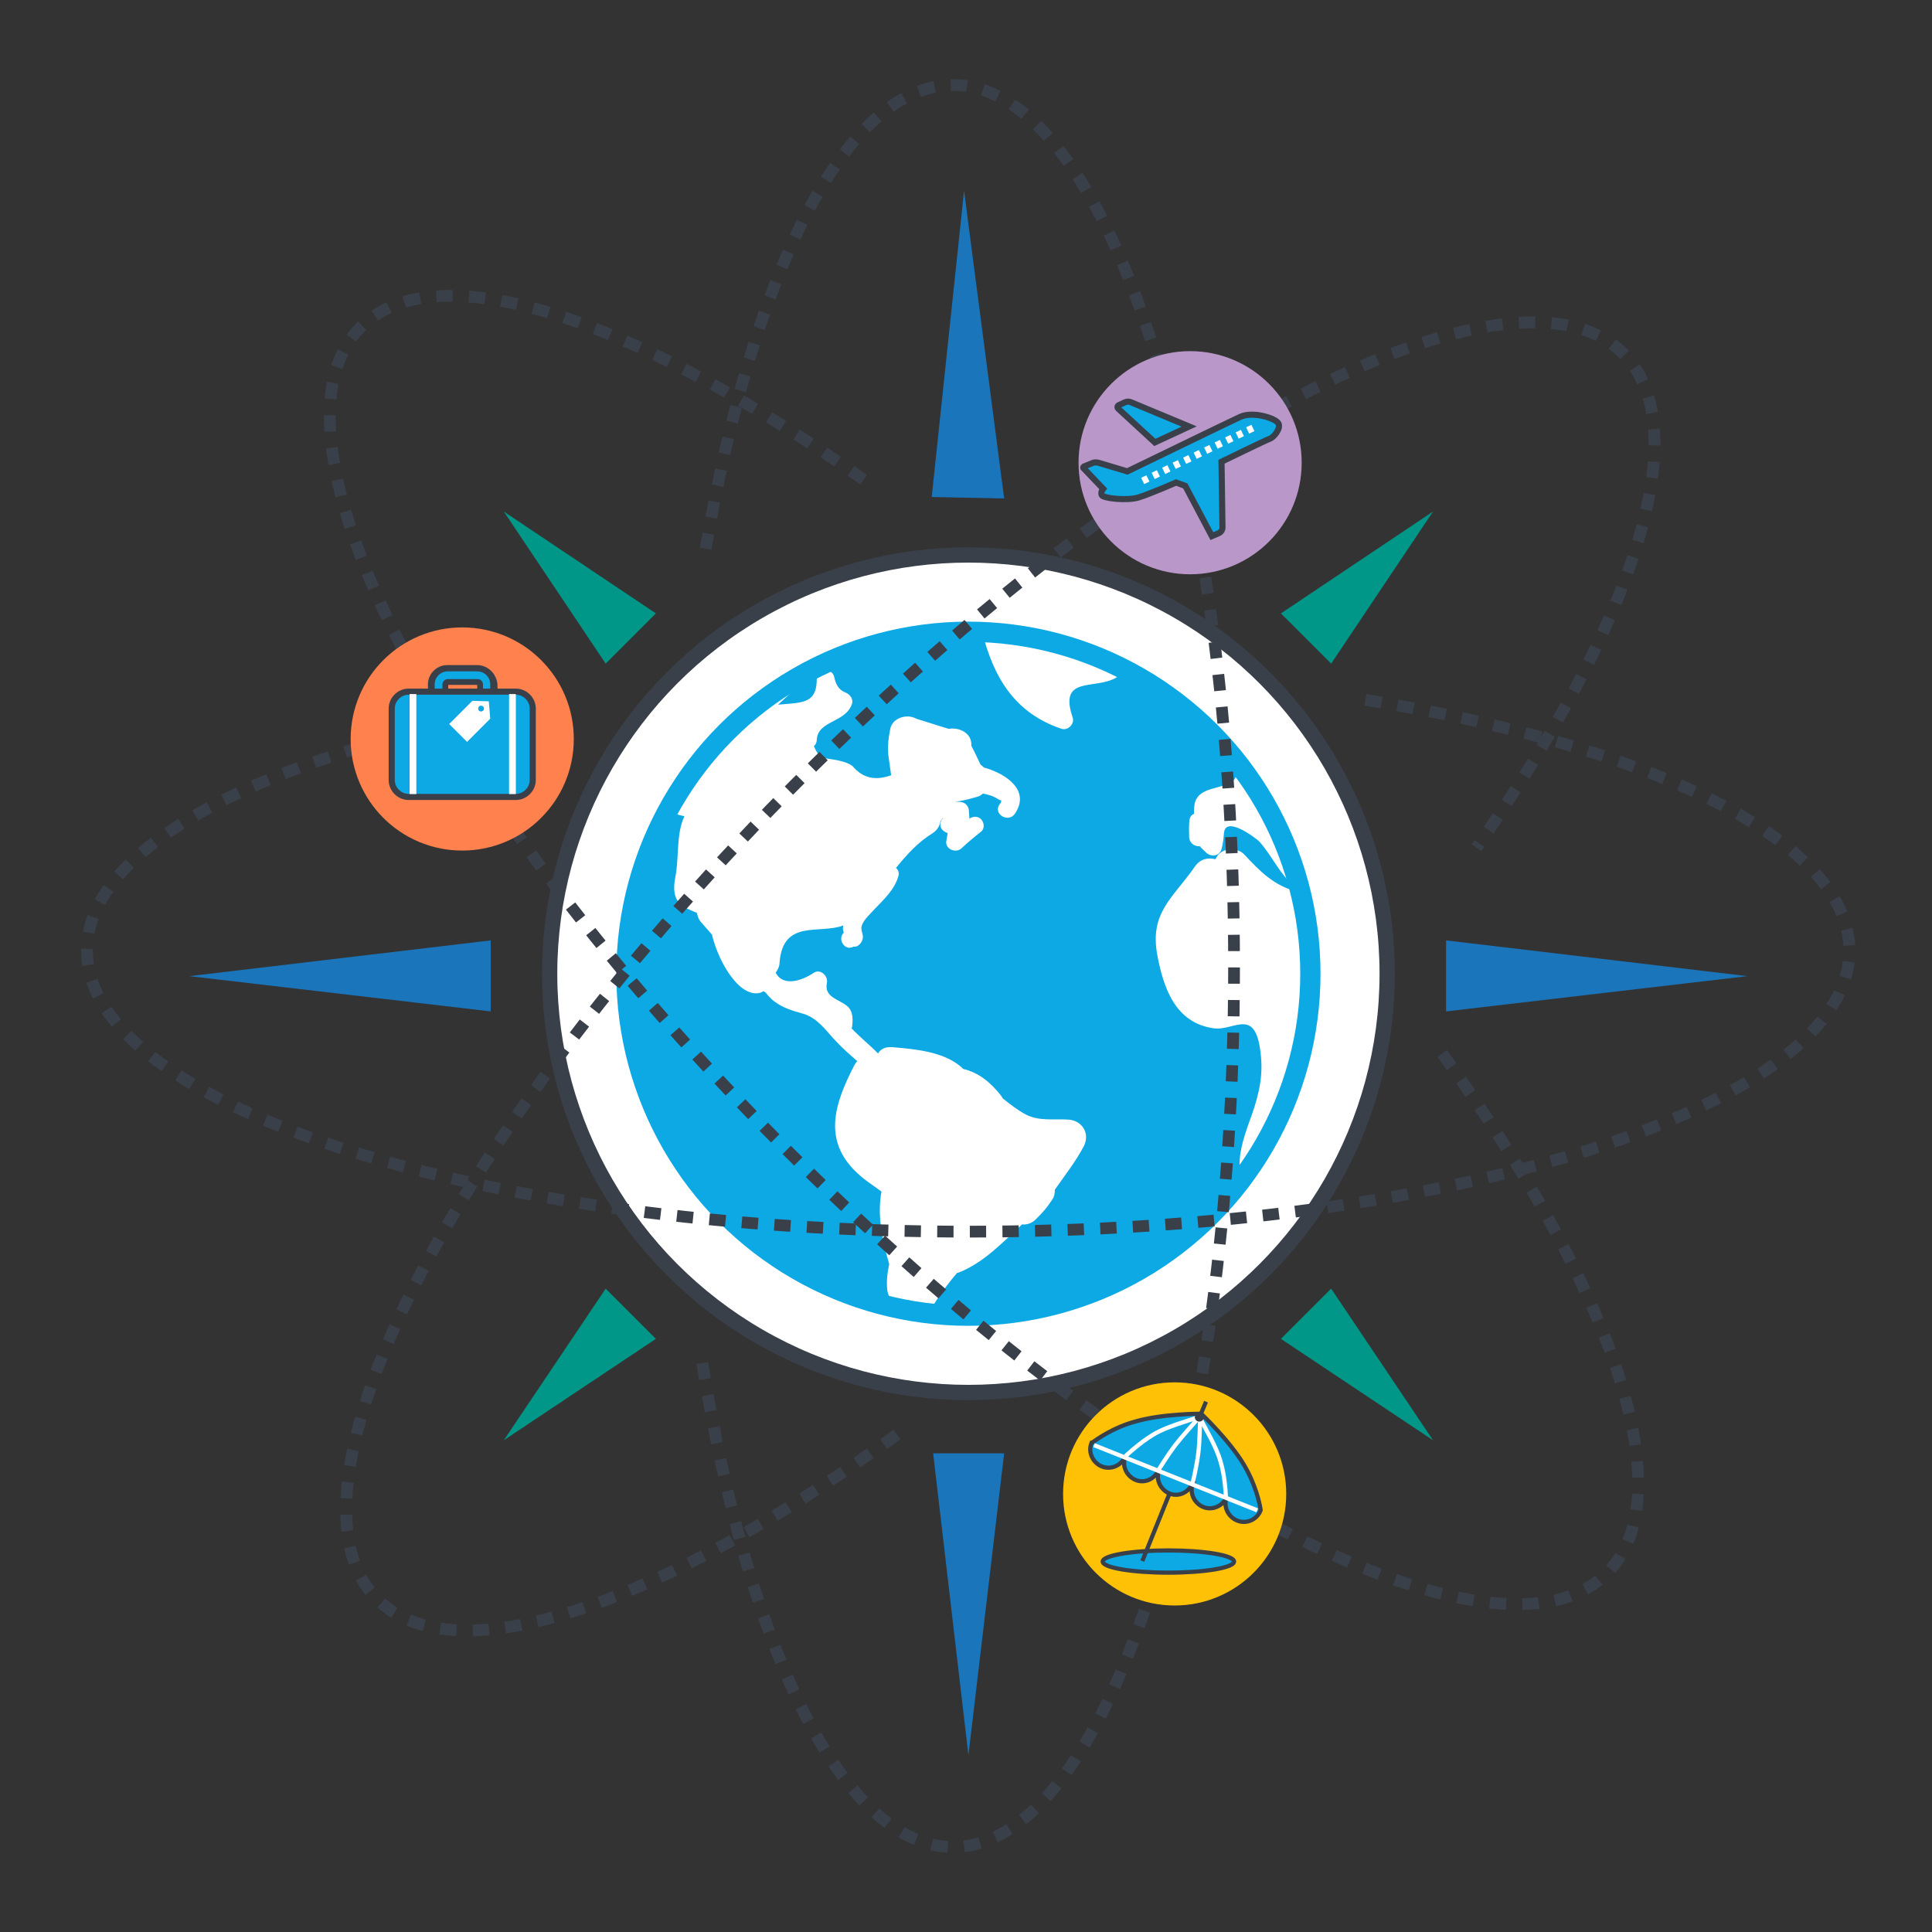 <?xml version="1.0" encoding="utf-8"?>
<!-- Generator: Adobe Illustrator 24.1.2, SVG Export Plug-In . SVG Version: 6.00 Build 0)  -->
<svg version="1.1" id="Layer_1" xmlns="http://www.w3.org/2000/svg" xmlns:xlink="http://www.w3.org/1999/xlink" x="0px" y="0px"
	 viewBox="0 0 400 400" style="enable-background:new 0 0 400 400;" xml:space="preserve">
<rect x="0" y="0" width="400" height="400" fill="#333333" stroke="none"/>
<style type="text/css">
	.st0{fill:#FFFFFF;stroke:#3A404A;stroke-width:3.158;stroke-miterlimit:10;}
	.st1{fill:#0CA9E5;}
	.st2{fill:#1B75BB;}
	.st3{fill:#009688;}
	.st4{fill:#FFFFFF;}
	.st5{fill:none;stroke:#0CA9E5;stroke-width:4.195;stroke-miterlimit:10;}
	.st6{fill:none;stroke:#3A404A;stroke-width:2.433;stroke-miterlimit:10;stroke-dasharray:3.376;}
	.st7{fill:#FF814D;}
	.st8{fill:#3A404A;}
	.st9{fill:#0CA9E5;stroke:#3A404A;stroke-width:1.267;stroke-miterlimit:10;}
	.st10{fill:#FFC106;}
	.st11{fill:#0CA9E5;stroke:#3A404A;stroke-width:0.867;stroke-miterlimit:10;}
	.st12{fill:#FFFFFF;stroke:#FFFFFF;stroke-width:0.867;stroke-miterlimit:10;}
	.st13{fill:none;stroke:#FFFFFF;stroke-width:0.867;stroke-miterlimit:10;}
	.st14{fill:none;stroke:#3A404A;stroke-width:0.867;stroke-miterlimit:10;}
	.st15{fill:#3A404A;stroke:#3A404A;stroke-width:0.867;stroke-miterlimit:10;}
	.st16{fill:#BA97C9;}
	.st17{fill:none;stroke:#FFFFFF;stroke-width:1.447;stroke-miterlimit:10;stroke-dasharray:1.206;}
</style>
<circle class="st0" cx="200.5" cy="201.6" r="86.7"/>
<circle class="st1" cx="200.5" cy="201.6" r="75.4"/>
<polygon class="st2" points="207.9,103.2 192.9,102.9 199.6,39.5 "/>
<polygon class="st2" points="193.2,300.9 207.9,300.9 200.5,363.4 "/>
<polygon class="st3" points="265.2,277.2 275.6,266.8 296.7,298.2 "/>
<polygon class="st2" points="101.6,194.7 101.6,209.4 39.2,202.1 "/>
<polygon class="st2" points="299.4,209.4 299.4,194.7 361.8,202.1 "/>
<polygon class="st3" points="125.4,266.8 135.8,277.2 104.3,298.2 "/>
<polygon class="st3" points="275.6,137.4 265.2,127 296.7,105.9 "/>
<path class="st4" d="M199.8,124.9c-42.1,0-76.4,34.3-76.4,76.4c0,42.1,34.3,76.4,76.4,76.4c42.1,0,76.4-34.3,76.4-76.4
	C276.2,159.1,241.9,124.9,199.8,124.9z M246.5,254c-0.5,0.4-0.9,0.8-1.4,1.2c-12.3,10.2-28.1,16.3-45.4,16.3c-2.4,0-4.8-0.1-7.1-0.3
	c1.7-2.7,3.5-5.3,5.6-7.7c0.1,0,0.1,0,0.2,0c5.2-2,9.1-6.2,13.2-10c1,0.1,2-0.2,2.9-1.1c1.5-1.5,2.2-2.3,3.4-4.1
	c0.4-0.6,0.5-1.3,0.5-2c2.1-3,4.3-5.8,6-9c1.3-2.6-0.3-5.3-3.2-5.5c-3-0.2-6.1,0.4-8.9-1.1c-1.5-0.8-3.1-2-4.7-3.3
	c-0.1-0.2-0.2-0.3-0.3-0.5c-2.2-2.8-4.6-4.8-7.9-5.6c-0.1-0.1-0.3-0.3-0.4-0.4c-3.7-3.2-9.6-3.7-14.3-4.1c-1.4-0.1-2.4,0.4-2.9,1.3
	c-1.8-1.8-3.8-3.4-5.5-5.2c0-0.1,0-0.1,0.1-0.2c0.2-1.5,0.3-3.3-1-4.4c-1.8-1.5-4.8-1.8-4.2-4.8c0.3-1.4-1.3-3-2.7-2.1
	c-2.4,1.6-6.3,3-7.9,0c0.4-0.6,0.8-1.3,0.8-2.1c0.7-9.1,8.3-5.8,13.2-7.7c-0.1,0.4-0.1,0.8,0,1.2c0,0.1,0.1,0.2,0.1,0.3
	c-1.4,1.3,0.2,3.9,2,2.9c0,0,0,0,0,0c0.1,0,0.1,0,0.2-0.1c0,0-0.1,0-0.1,0.1c0.8,0.1,1.5-0.7,1.7-1.3c0.5-1.1-0.4-1.9-0.1-3
	c0.4-1.3,1.8-2.5,2.7-3.5c1.9-2,4.1-4,4.9-6.8c0.2-0.7,0-1.3-0.5-1.7c2.2-2.7,4.5-5.3,7.6-7.2c0.9-0.6,1.5-1.5,1.6-2.5
	c0.2-0.2,0.3-0.4,0.4-0.6c0,0,0.1,0,0.1,0c-0.7,0.8-0.8,2.1,0.4,2.8c0.2,0.1,0.4,0.2,0.6,0.3c-0.1,0.6-0.2,1.2-0.3,1.8
	c-0.1,1.6,2.1,2.4,3.2,1.3c1.3-1.2,2.6-2.3,4-3.4c0.8-0.6,0.7-1.9,0-2.6c-0.7-0.7-1.7-0.6-2.4-0.1c0-0.6-0.1-1.1-0.1-1.6
	c0-0.7-0.5-1.6-1.4-1.8c-0.5-0.1-0.9-0.1-1.4-0.1c1.4-0.2,2.7-0.5,4.4-1c0.5-0.1,1-0.4,1.3-0.7c1.1,0.2,2.2,0.5,3.2,1.2
	c0.2,0.1,0.4,0.2,0.6,0.2c0,0.3-0.1,0.6-0.4,0.9c-1.3,2,1.9,3.8,3.2,1.9c3.3-4.8-1.7-8.3-6.4-9.6c-0.2-0.2-0.4-0.4-0.7-0.6
	c-0.6-1.3-1.2-2.6-1.9-3.9c0.2-2.6-2.5-3.9-4.7-3.5c-2.2-0.7-4.5-1.4-6.7-2.1c-1.9-1.1-5-0.2-5.4,2.2c-0.4,2-0.5,3.1-0.4,5.2
	c0.2,1.4,0.4,2.8,0.6,4.3c-3.3,1.2-5.9,0.6-8-1.9c-1.6-1.2-4.5-1.4-6.3-1.7c-0.5-0.1-1.1-1.1-1.7-2.4c0.3-0.3,0.6-0.7,0.6-1.3
	c0.2-4.1,6-3.5,7.3-7.5c0.3-1-0.4-1.9-1.3-2.3c-1.6-0.6-2.1-1.9-2.4-3.3c-0.5-2-3.6-1.6-3.6,0.5c0,4.2-2,4.8-5.7,5.1
	c-0.8,0.1-1.5,0.1-2.3,0.2c1.9-1.8,3.8-3.4,5.4-5.5c0.4-0.5,0.7-1.1,0.8-1.6c9.8-5.2,21-8.2,32.9-8.2c1,0,2.1,0,3.1,0.1
	c2.4,9.5,6.7,16.9,16.5,20.2c1.3,0.4,2.7-1,2.3-2.3c-3-8.8,4.5-5.7,9-8.3c0.6-0.4,1.3-1,1.8-1.7c8.8,4.6,16.4,11,22.5,18.7
	c-0.4,0.5-0.5,1.2,0,1.9c2.2,3.1-3.5,3.6-5.6,4.5c-2.6,1.1-2.6,2.9-2.6,4.8c-0.5,0.2-0.8,0.6-0.9,1.1c-0.2,1.3-0.1,2.5-0.1,3.8
	c0.1,1.2,1.2,1.9,2.2,1.8c0.4,0.5,0.9,0.9,1.4,1.4c1.1,0.9,2.7,0.6,3.1-0.8c0.3-1.1,0.4-2.1,0.5-3.2c0.2-4,6.7,1,7.3,1.6
	c2.7,3,4.2,6.8,7.4,9.4c0.2,0.1,0.4,0.2,0.6,0.3c0.1,0.3,0.1,0.5,0.2,0.8c-0.1,0-0.2,0-0.3-0.1c-4.9-1.2-7.8-4.3-11-7.7
	c-1.5-1.6-4.8-1.4-5.8,0.7c-0.1,0.1-0.1,0.2-0.2,0.3c-1.4-0.4-3.1-0.1-4.2,1.5c-4.6,6.6-9.4,9.5-7.8,18.3c1.3,7,3.8,14.1,11.7,15.2
	c4.4,0.6,8.9-4.9,9.8,6.2c0.4,4.7-0.9,9-2.5,13.3c-1.2,3.4-2.4,7.1-1.8,10.5c-2.7,3.6-5.7,7-9.1,10C247,253.6,246.8,253.8,246.5,254
	z M129.3,201.3c0-12.3,3.1-23.8,8.6-33.8c1.1,0.8,2.4,1.2,3.8,1.5c-0.1,0.2-0.2,0.5-0.3,0.7c-1.4,3.7-0.8,8.1-1.6,12
	c-1,5.3,1.6,6.1,4.5,7.3c0.1,0.7,0.4,1.5,1,2.1c0.7,0.8,1.4,1.6,2.1,2.4c0.9,3.8,3.1,8.3,5.8,10.7c1.9,1.6,3.7,1.8,4.9,1
	c0.1,0.1,0.3,0.2,0.4,0.3c0.6,0.7,1.2,1.4,1.9,1.9c1.8,1.3,3.5,1.8,5.6,2.4c3.2,0.8,5,3.6,7.1,5.8c1.4,1.5,2.9,2.8,4.4,4.1
	c-0.3,0.3-0.5,0.6-0.7,1c-3.8,7.4-6.4,14.8-0.1,21.4c2,2.1,4.1,3.3,5.8,4.6c-0.9,4.9,0.1,9.9,1.6,15c-0.4,1.9-0.6,3.7-0.4,5.4
	c0.1,0.8,0.4,1.4,0.8,1.9c-0.1,0.3-0.1,0.7-0.2,1c-8.8-1.9-17-5.4-24.2-10.2C141.6,247,129.3,225.5,129.3,201.3z"/>
<circle class="st5" cx="200.5" cy="201.6" r="70.8"/>
<path class="st6" d="M298.6,218.1c35.3,48.8,50.2,91.6,34.1,107.6c-22.7,22.7-98.9-16.6-170.1-87.9S52,90.4,74.7,67.7
	c15.7-15.7,56.7-1.8,104.1,31.6"/>
<path class="st6" d="M145.4,282.2c9.6,59.5,29.3,100.2,51.9,100.2c32.1,0,58.2-81.7,58.2-182.4s-26-182.4-58.2-182.4
	c-22.2,0-41.4,38.8-51.2,96"/>
<path class="st6" d="M282.7,144.9c59.5,9.6,100.2,29.3,100.2,51.9c0,32.1-81.7,58.2-182.4,58.2S18,229,18,196.8
	c0-22.2,38.8-41.4,96-51.2"/>
<path class="st6" d="M185.7,297c-48.8,35.3-91.6,50.2-107.6,34.1c-22.7-22.7,16.6-98.9,87.9-170.1S313.3,50.4,336.1,73.2
	c15.5,15.5,2.2,55.7-30.4,102.3"/>
<polygon class="st3" points="135.8,127 125.4,137.4 104.3,105.9 "/>
<g>
	<circle class="st7" cx="95.7" cy="153" r="23.1"/>
	<g>
		<g>
			<path class="st1" d="M99.3,144.5v-2.9c0-0.3-0.2-0.5-0.5-0.5h-6.2c-0.3,0-0.5,0.2-0.5,0.5v2.9h-2.8v-2.9c0-1.8,1.5-3.3,3.3-3.3
				h6.2c1.8,0,3.3,1.5,3.3,3.3v2.9H99.3z"/>
			<path class="st8" d="M98.8,139c1.5,0,2.7,1.2,2.7,2.7v2.2H100v-2.2c0-0.6-0.5-1.1-1.1-1.1h-6.2c-0.6,0-1.1,0.5-1.1,1.1v2.2h-1.6
				v-2.2c0-1.5,1.2-2.7,2.7-2.7H98.8 M98.8,137.7h-6.2c-2.2,0-4,1.8-4,4v2.2v1.3h1.3h1.6h1.3v-1.3v-2.1h6v2.1v1.3h1.3h1.6h1.3v-1.3
				v-2.2C102.8,139.5,101,137.7,98.8,137.7L98.8,137.7z"/>
		</g>
		<path class="st9" d="M106.8,165H84.6c-1.9,0-3.5-1.6-3.5-3.5v-14.8c0-1.9,1.6-3.5,3.5-3.5h22.2c1.9,0,3.5,1.6,3.5,3.5v14.8
			C110.3,163.4,108.7,165,106.8,165z"/>
		<g>
			<polygon class="st4" points="101.5,148.8 96.7,153.6 93,149.9 97.8,145.1 101.2,145.2 			"/>
			<circle class="st1" cx="99.6" cy="146.7" r="0.6"/>
		</g>
		<rect x="105.4" y="143.7" class="st4" width="1.4" height="20.7"/>
		<rect x="84.8" y="143.7" class="st4" width="1.4" height="20.7"/>
	</g>
</g>
<g>
	<circle class="st10" cx="243.2" cy="309.3" r="23.1"/>
	<ellipse class="st11" cx="241.9" cy="323.3" rx="13.6" ry="2.3"/>
	<circle class="st12" cx="247.8" cy="294.6" r="0.4"/>
	<g>
		<path class="st11" d="M248.5,292.7c0,0-7.9,0-13.4,1.6c-4.5,1.2-7.9,3.6-9,4.4l-0.1,0c-0.8,1.9,0.2,4.1,2.1,4.9
			c1.9,0.8,4.1-0.2,4.9-2.1c-0.8,1.9,0.2,4.1,2.1,4.9s4-0.2,4.8-2.1l0.1,0c-0.8,1.9,0.2,4.1,2.1,4.9c1.9,0.8,4-0.2,4.8-2.1l0.1,0
			c-0.8,1.9,0.2,4.1,2.1,4.9c1.9,0.8,4.1-0.2,4.9-2.1c-0.8,1.9,0.2,4.1,2.1,4.9c1.9,0.8,4.1-0.1,4.9-2.1l0-0.1
			c-0.2-1.4-1.1-5.4-3.5-9.4c-3-5-8.7-10.4-8.7-10.4L248.5,292.7z"/>
		<line class="st13" x1="260.3" y1="312.7" x2="226.5" y2="299.2"/>
		<line class="st14" x1="248.6" y1="292.8" x2="249.7" y2="290.2"/>
		<line class="st14" x1="236.5" y1="323.2" x2="242.1" y2="309.3"/>
		<path class="st13" d="M253.8,309.9c0,0-0.1-4-1.1-7.3c-0.9-3.2-3.2-6.9-4.2-8.9"/>
		<path class="st13" d="M246.9,307.1c0,0,0.8-3.1,1.2-6.3c0.3-2.3,0.3-5.7,0.4-7.6"/>
		<path class="st13" d="M233,301.5c0,0,2.8-2.7,5.8-4.5c2.8-1.7,7.2-2.8,9.3-3.6"/>
		<path class="st13" d="M239.9,304.3c0,0,1.6-2.7,3.5-5.2c1.4-1.8,3.6-4.2,4.9-5.7"/>
		<circle class="st15" cx="248.3" cy="293.4" r="0.5"/>
	</g>
</g>
<g>
	<circle class="st16" cx="246.4" cy="95.8" r="23.1"/>
	<g>
		<path class="st9" d="M250.9,111l1.4-0.6c0.5-0.2,0.8-0.7,0.8-1.2l-0.2-13.6c0,0,9.4-4.6,10.1-4.8c0.7-0.3,2.2-2,1.7-3.1
			c-0.5-1.1-5.3-2.6-7.9-1.4c-2.6,1.2-23.4,11.3-23.4,11.3l-6-1.8c-0.4-0.1-0.9-0.1-1.3,0.1l-1.7,0.7c-0.1,0.1-0.2,0.2-0.1,0.3
			l4.1,4.3c0,0-0.6,0.7-0.3,1.3c0.3,0.7,5.3,1.2,7.6,0.5c2.3-0.7,7.8-3.1,7.8-3.1l1.9,0.7L250.9,111z"/>
		<path class="st9" d="M246.2,88.3l-7.1,3.3l-7.6-7c-0.2-0.2-0.2-0.5,0.1-0.7l1.3-0.6c0.4-0.2,0.9-0.2,1.3,0L246.2,88.3z"/>
	</g>
	<line class="st17" x1="259.4" y1="88.6" x2="235.9" y2="99.9"/>
</g>
</svg>
